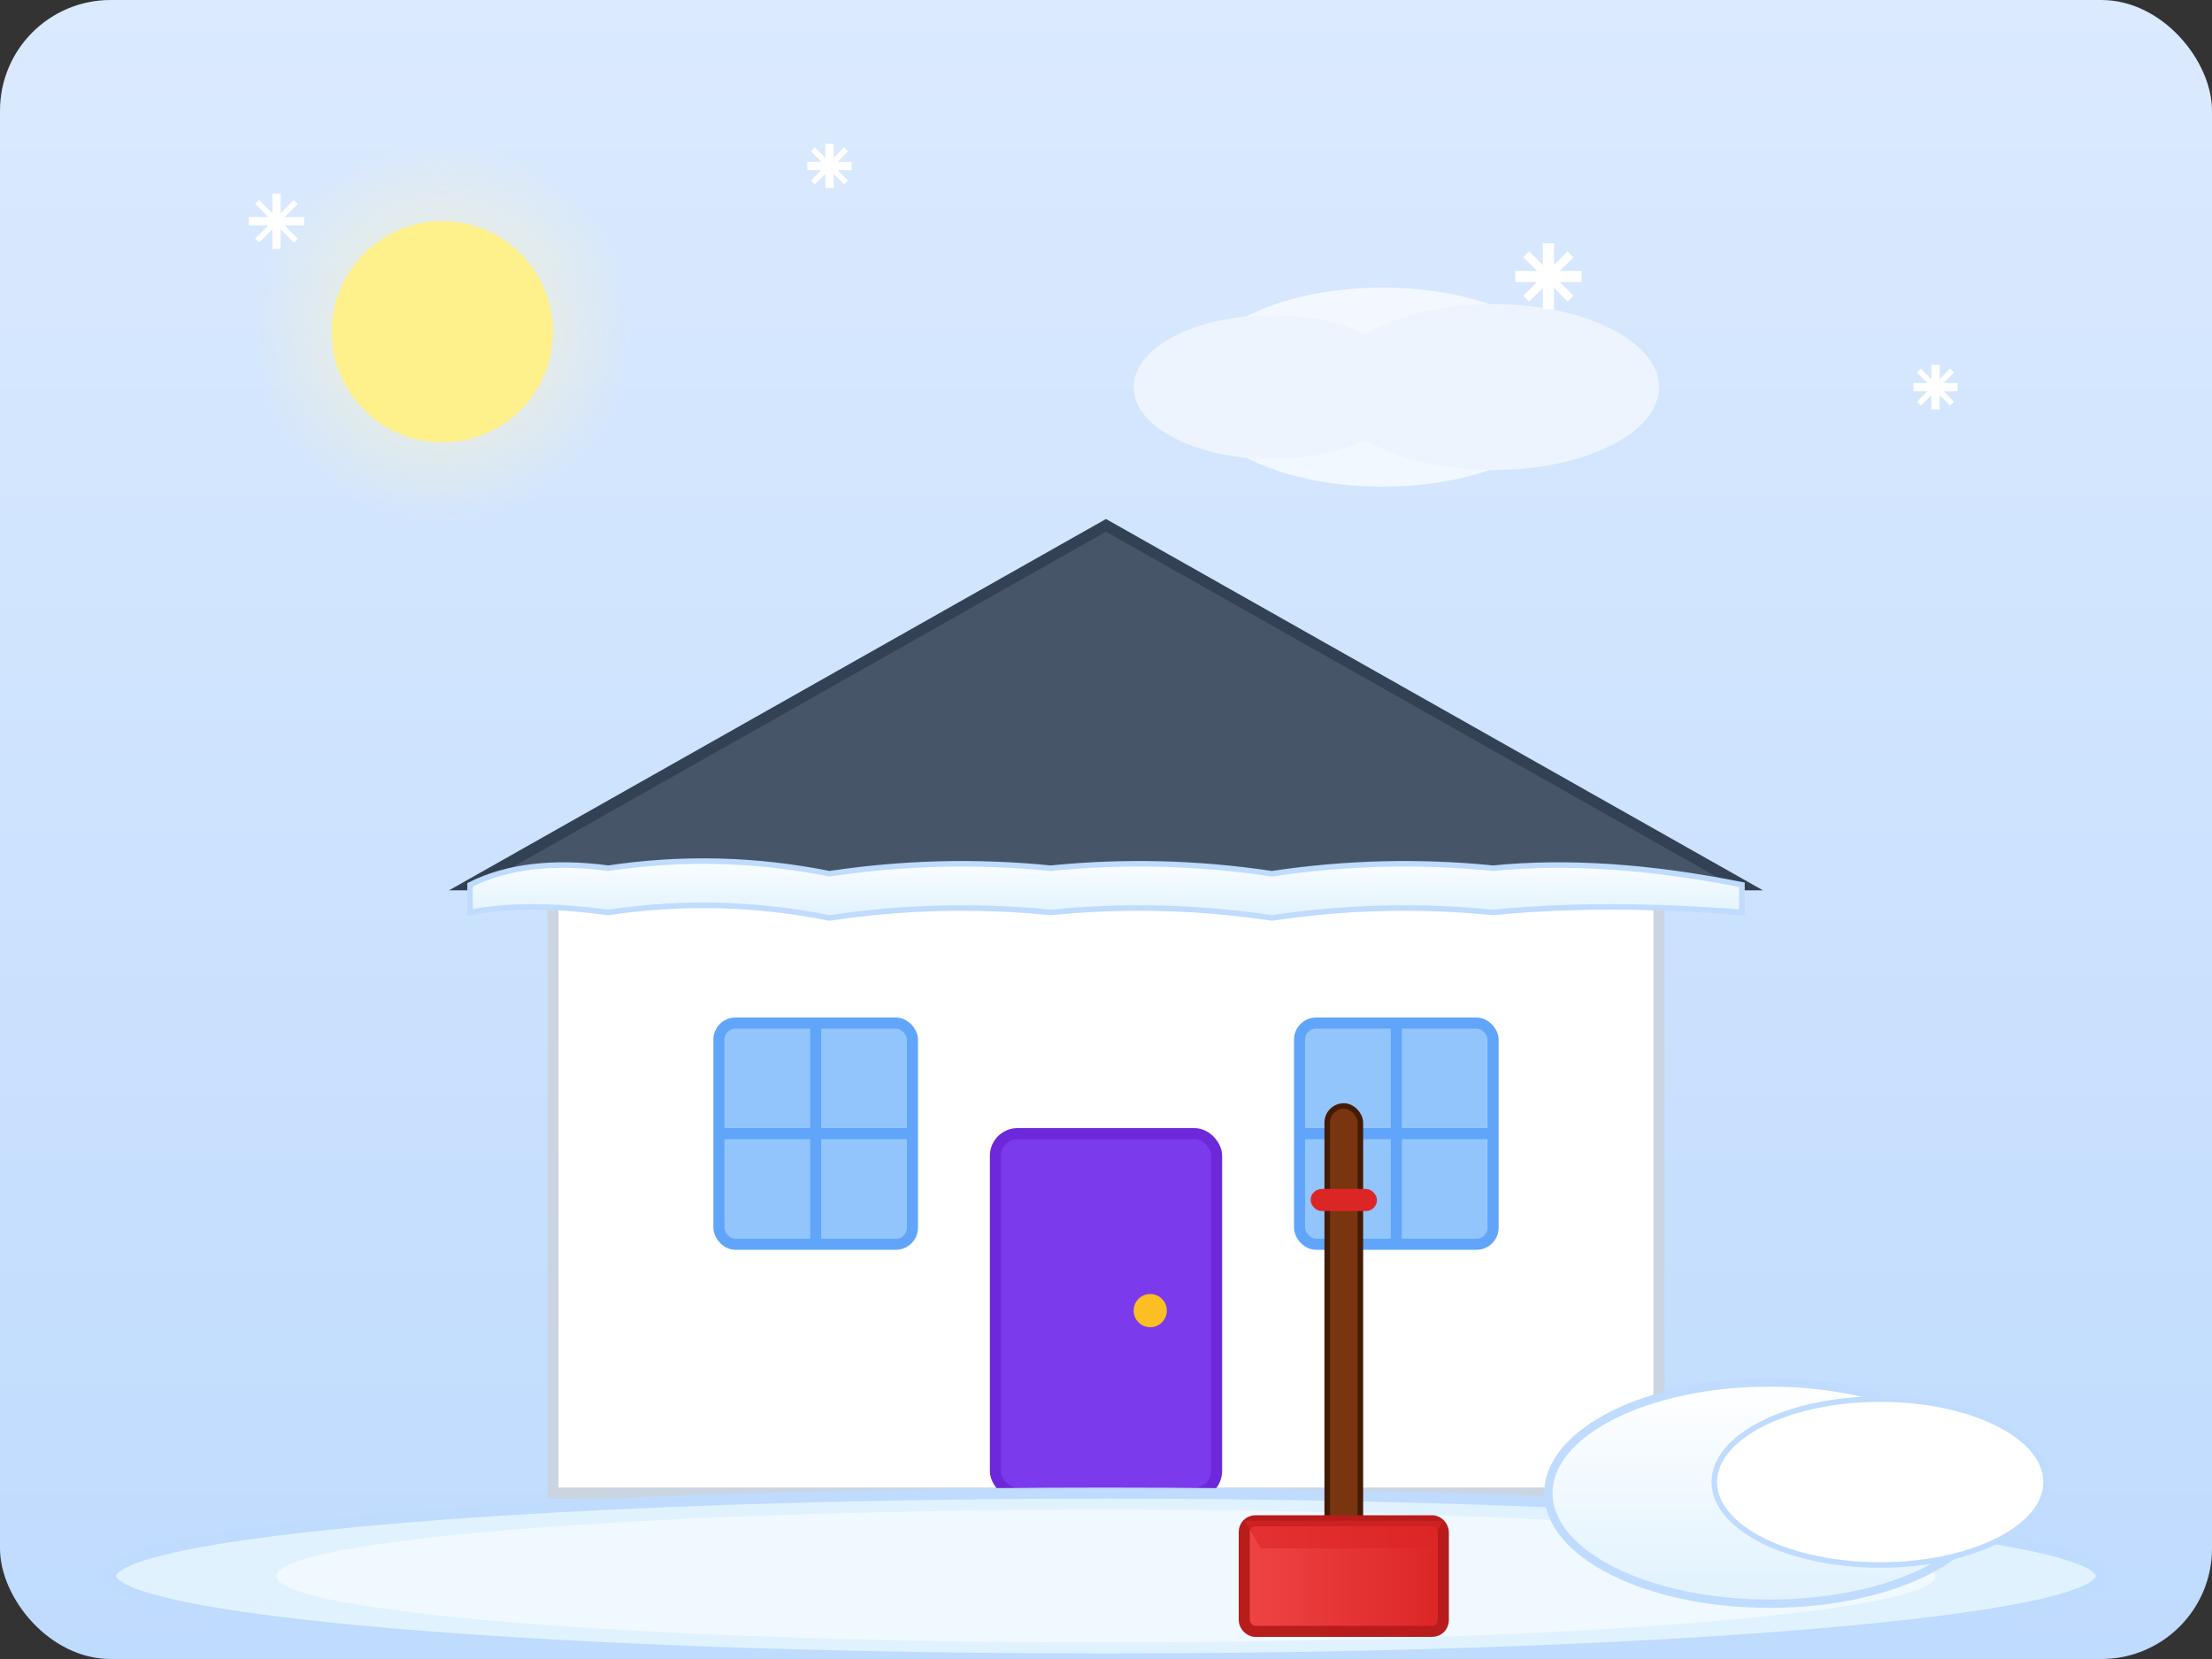 <svg xmlns="http://www.w3.org/2000/svg" viewBox="0 0 400 300" role="img" aria-labelledby="snow-title">
  <rect x="0" y="0" width="400" height="300" fill="#333333" stroke="none"/>
  <title id="snow-title">Professional Snow Removal Service</title>
  <defs>
    <linearGradient id="winterSky" x1="0%" y1="0%" x2="0%" y2="100%">
      <stop offset="0%" stop-color="#DBEAFE"/>
      <stop offset="100%" stop-color="#BFDBFE"/>
    </linearGradient>
    <linearGradient id="snowGradient" x1="0%" y1="0%" x2="0%" y2="100%">
      <stop offset="0%" stop-color="#FFFFFF"/>
      <stop offset="100%" stop-color="#E0F2FE"/>
    </linearGradient>
    <linearGradient id="shovelGradient" x1="0%" y1="0%" x2="100%" y2="0%">
      <stop offset="0%" stop-color="#EF4444"/>
      <stop offset="100%" stop-color="#DC2626"/>
    </linearGradient>
    <radialGradient id="sunGlow">
      <stop offset="0%" stop-color="#FEF3C7" stop-opacity="0.8"/>
      <stop offset="100%" stop-color="#FEF3C7" stop-opacity="0"/>
    </radialGradient>
  </defs>
  
  <!-- Winter Sky Background -->
  <rect width="400" height="300" fill="url(#winterSky)" rx="20"/>
  
  <!-- Winter Sun -->
  <circle cx="80" cy="60" r="35" fill="url(#sunGlow)"/>
  <circle cx="80" cy="60" r="20" fill="#FEF08A"/>
  
  <!-- Snowy House -->
  <g>
    <!-- House Body -->
    <rect x="100" y="160" width="200" height="110" fill="#FFFFFF" stroke="#CBD5E1" stroke-width="2"/>
    
    <!-- Roof -->
    <path d="M 85 160 L 200 95 L 315 160 Z" fill="#475569" stroke="#334155" stroke-width="2"/>
    
    <!-- Snow on Roof -->
    <path d="M 85 160 Q 95 155 110 157 Q 130 154 150 158 Q 170 155 190 157 Q 210 155 230 158 Q 250 155 270 157 Q 290 155 315 160 L 315 165 Q 290 163 270 165 Q 250 163 230 166 Q 210 163 190 165 Q 170 163 150 166 Q 130 162 110 165 Q 95 163 85 165 Z" fill="url(#snowGradient)" stroke="#BFDBFE" stroke-width="1"/>
    
    <!-- Windows -->
    <rect x="130" y="185" width="35" height="40" fill="#93C5FD" stroke="#60A5FA" stroke-width="2" rx="3"/>
    <line x1="147.5" y1="185" x2="147.5" y2="225" stroke="#60A5FA" stroke-width="2"/>
    <line x1="130" y1="205" x2="165" y2="205" stroke="#60A5FA" stroke-width="2"/>
    
    <rect x="235" y="185" width="35" height="40" fill="#93C5FD" stroke="#60A5FA" stroke-width="2" rx="3"/>
    <line x1="252.5" y1="185" x2="252.5" y2="225" stroke="#60A5FA" stroke-width="2"/>
    <line x1="235" y1="205" x2="270" y2="205" stroke="#60A5FA" stroke-width="2"/>
    
    <!-- Door -->
    <rect x="180" y="205" width="40" height="65" fill="#7C3AED" stroke="#6D28D9" stroke-width="2" rx="4"/>
    <circle cx="208" cy="237" r="3" fill="#FBBF24"/>
  </g>
  
  <!-- Driveway with Snow -->
  <g>
    <!-- Snowy Driveway -->
    <ellipse cx="200" cy="285" rx="180" ry="15" fill="#E0F2FE" stroke="#BFDBFE" stroke-width="2"/>
    <ellipse cx="200" cy="285" rx="150" ry="12" fill="#F0F9FF"/>
    
    <!-- Snow Piles -->
    <ellipse cx="320" cy="270" rx="40" ry="20" fill="url(#snowGradient)" stroke="#BFDBFE" stroke-width="1.5"/>
    <ellipse cx="340" cy="268" rx="30" ry="15" fill="#FFFFFF" stroke="#BFDBFE" stroke-width="1"/>
  </g>
  
  <!-- Snow Shovel -->
  <g transform="translate(240, 200)">
    <!-- Handle -->
    <rect x="0" y="0" width="6" height="80" rx="3" fill="#78350F" stroke="#451A03" stroke-width="1"/>
    
    <!-- Blade -->
    <rect x="-15" y="75" width="36" height="20" rx="2" fill="url(#shovelGradient)" stroke="#B91C1C" stroke-width="2"/>
    <path d="M -15 75 L 21 75 L 18 80 L -12 80 Z" fill="#DC2626" opacity="0.6"/>
    
    <!-- Grip -->
    <rect x="-3" y="15" width="12" height="4" rx="2" fill="#DC2626"/>
  </g>
  
  <!-- Falling Snowflakes -->
  <g class="snowflakes">
    <!-- Snowflake 1 -->
    <g transform="translate(50, 40)">
      <line x1="0" y1="-5" x2="0" y2="5" stroke="#FFFFFF" stroke-width="1.5"/>
      <line x1="-5" y1="0" x2="5" y2="0" stroke="#FFFFFF" stroke-width="1.5"/>
      <line x1="-3.5" y1="-3.5" x2="3.5" y2="3.5" stroke="#FFFFFF" stroke-width="1"/>
      <line x1="-3.5" y1="3.5" x2="3.5" y2="-3.5" stroke="#FFFFFF" stroke-width="1"/>
      <animate attributeName="opacity" values="0;1;1;0" dur="4s" repeatCount="indefinite"/>
      <animateTransform attributeName="transform" type="translate" values="50,40; 45,120" dur="4s" repeatCount="indefinite"/>
    </g>
    
    <!-- Snowflake 2 -->
    <g transform="translate(150, 30)">
      <line x1="0" y1="-4" x2="0" y2="4" stroke="#FFFFFF" stroke-width="1.5"/>
      <line x1="-4" y1="0" x2="4" y2="0" stroke="#FFFFFF" stroke-width="1.5"/>
      <line x1="-3" y1="-3" x2="3" y2="3" stroke="#FFFFFF" stroke-width="1"/>
      <line x1="-3" y1="3" x2="3" y2="-3" stroke="#FFFFFF" stroke-width="1"/>
      <animate attributeName="opacity" values="0;1;1;0" dur="5s" repeatCount="indefinite"/>
      <animateTransform attributeName="transform" type="translate" values="150,30; 155,130" dur="5s" repeatCount="indefinite"/>
    </g>
    
    <!-- Snowflake 3 -->
    <g transform="translate(280, 50)">
      <line x1="0" y1="-6" x2="0" y2="6" stroke="#FFFFFF" stroke-width="2"/>
      <line x1="-6" y1="0" x2="6" y2="0" stroke="#FFFFFF" stroke-width="2"/>
      <line x1="-4" y1="-4" x2="4" y2="4" stroke="#FFFFFF" stroke-width="1.5"/>
      <line x1="-4" y1="4" x2="4" y2="-4" stroke="#FFFFFF" stroke-width="1.5"/>
      <animate attributeName="opacity" values="0;1;1;0" dur="3.5s" repeatCount="indefinite"/>
      <animateTransform attributeName="transform" type="translate" values="280,50; 270,140" dur="3.5s" repeatCount="indefinite"/>
    </g>
    
    <!-- Snowflake 4 -->
    <g transform="translate(350, 70)">
      <line x1="0" y1="-4" x2="0" y2="4" stroke="#FFFFFF" stroke-width="1.5"/>
      <line x1="-4" y1="0" x2="4" y2="0" stroke="#FFFFFF" stroke-width="1.5"/>
      <line x1="-3" y1="-3" x2="3" y2="3" stroke="#FFFFFF" stroke-width="1"/>
      <line x1="-3" y1="3" x2="3" y2="-3" stroke="#FFFFFF" stroke-width="1"/>
      <animate attributeName="opacity" values="0;1;1;0" dur="4.5s" repeatCount="indefinite"/>
      <animateTransform attributeName="transform" type="translate" values="350,70; 340,150" dur="4.5s" repeatCount="indefinite"/>
    </g>
  </g>
  
  <!-- Snow Clouds -->
  <g opacity="0.7">
    <ellipse cx="250" cy="70" rx="35" ry="18" fill="#FFFFFF"/>
    <ellipse cx="270" cy="70" rx="30" ry="15" fill="#F8FAFC"/>
    <ellipse cx="230" cy="70" rx="25" ry="13" fill="#F8FAFC"/>
  </g>
</svg>
